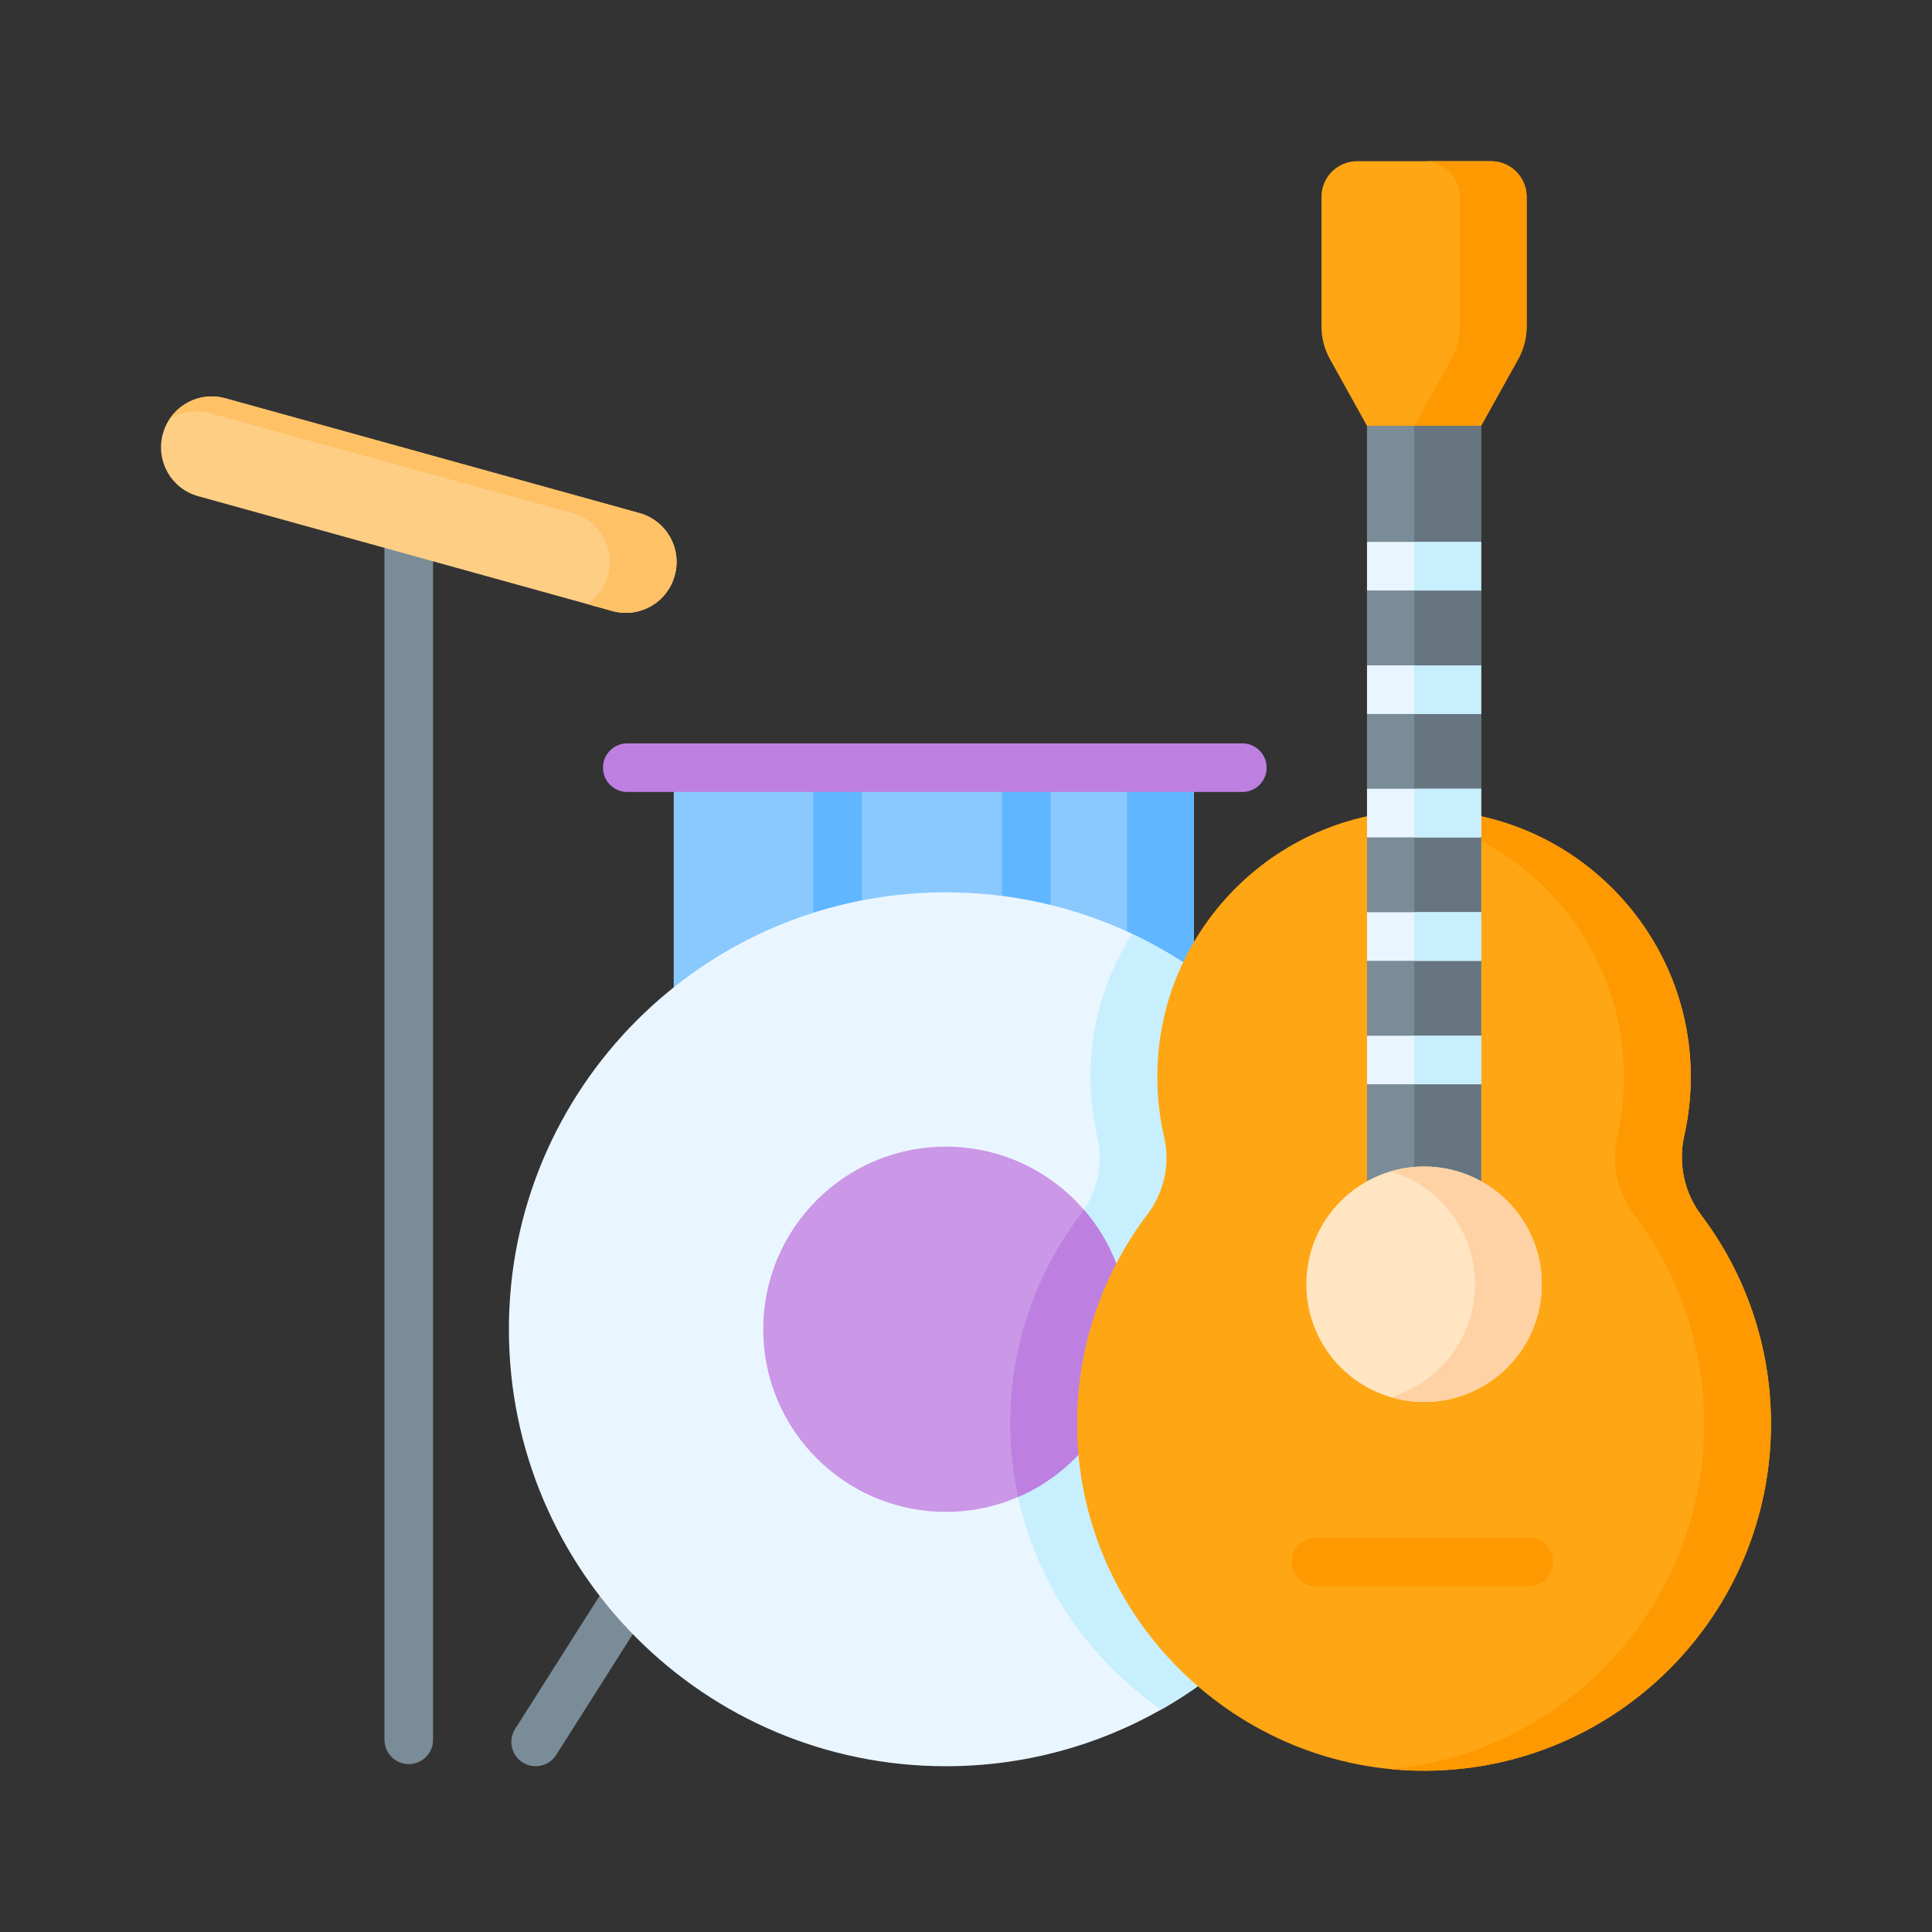 <svg xmlns="http://www.w3.org/2000/svg" width="72" height="72" viewBox="0 0 72 72" fill="none"><rect x="0" y="0" width="72" height="72" fill="#333333" stroke="none"/><g clip-path="url(#clip0_355_2465)"><path d="M55.566 6.008H50.575C49.842 6.008 49.247 6.602 49.247 7.335V12.161C49.247 12.591 49.357 13.014 49.566 13.39L50.944 15.869L53.07 17.197L55.197 15.869L56.575 13.39C56.784 13.014 56.893 12.591 56.893 12.161V7.335C56.893 6.602 56.299 6.008 55.566 6.008Z" fill="#FEA613"></path><path d="M55.566 6.008H53.074C53.807 6.008 54.402 6.602 54.402 7.335V12.161C54.402 12.591 54.292 13.014 54.083 13.39L52.705 15.869L53.785 16.751L55.197 15.869L56.575 13.39C56.784 13.014 56.894 12.591 56.894 12.161V7.335C56.894 6.602 56.299 6.008 55.566 6.008Z" fill="#FE9901"></path><path d="M19.962 65.822C19.807 65.822 19.65 65.782 19.506 65.699C19.074 65.447 18.928 64.892 19.18 64.46L23.101 58.28C23.353 57.848 23.908 57.702 24.34 57.953C24.772 58.205 24.918 58.76 24.666 59.192L20.745 65.373C20.576 65.661 20.273 65.822 19.962 65.822Z" fill="#7A8C98"></path><path d="M15.233 18.494C14.733 18.494 14.328 18.899 14.328 19.399V64.837C14.328 65.337 14.733 65.742 15.233 65.742C15.734 65.742 16.139 65.337 16.139 64.837V19.399C16.139 18.899 15.734 18.494 15.233 18.494Z" fill="#7A8C98"></path><path d="M25.108 28.609H44.492V42.517H25.108V28.609Z" fill="#8AC9FE"></path><path d="M42.001 28.609H44.492V42.517H42.001V28.609Z" fill="#60B7FF"></path><path d="M31.213 35.412C30.713 35.412 30.308 35.007 30.308 34.507V29.357C30.308 28.857 30.713 28.451 31.213 28.451C31.713 28.451 32.119 28.857 32.119 29.357V34.507C32.119 35.007 31.713 35.412 31.213 35.412Z" fill="#60B7FF"></path><path d="M38.244 35.181C37.744 35.181 37.339 34.776 37.339 34.276V29.357C37.339 28.857 37.744 28.451 38.244 28.451C38.744 28.451 39.15 28.857 39.15 29.357V34.276C39.15 34.776 38.744 35.181 38.244 35.181Z" fill="#60B7FF"></path><path d="M51.533 49.538C51.533 55.614 48.206 60.911 43.275 63.709C40.906 65.054 38.167 65.822 35.249 65.822C26.255 65.822 18.965 58.532 18.965 49.538C18.965 40.544 26.255 33.254 35.249 33.254C37.731 33.254 40.083 33.809 42.187 34.801C47.711 37.407 51.533 43.026 51.533 49.538Z" fill="#EAF6FF"></path><path d="M51.533 49.539C51.533 55.615 48.206 60.912 43.275 63.711C39.921 61.4 37.695 57.551 37.65 53.198C37.619 50.216 38.598 47.464 40.266 45.263C40.888 44.442 41.127 43.386 40.895 42.383C40.727 41.66 40.638 40.906 40.638 40.133C40.638 38.172 41.207 36.343 42.187 34.803C47.711 37.408 51.533 43.028 51.533 49.539Z" fill="#C8EFFE"></path><path d="M42.054 49.538C42.054 52.339 40.361 54.745 37.941 55.788C37.115 56.146 36.205 56.343 35.249 56.343C31.491 56.343 28.444 53.295 28.444 49.538C28.444 45.779 31.491 42.732 35.249 42.732C37.303 42.732 39.145 43.643 40.392 45.082C41.428 46.276 42.054 47.833 42.054 49.538Z" fill="#CB97E7"></path><path d="M42.054 49.538C42.054 52.34 40.36 54.746 37.941 55.789C37.759 54.951 37.66 54.084 37.65 53.197C37.619 50.215 38.598 47.463 40.266 45.262C40.311 45.203 40.353 45.144 40.392 45.082C41.428 46.276 42.054 47.833 42.054 49.538Z" fill="#BD80E1"></path><path d="M62.769 42.315C62.952 41.501 63.035 40.649 63.004 39.772C62.823 34.65 58.706 30.464 53.587 30.204C47.863 29.915 43.13 34.47 43.13 40.132C43.13 40.906 43.219 41.659 43.387 42.382C43.619 43.385 43.379 44.441 42.758 45.262C41.09 47.463 40.111 50.215 40.141 53.198C40.215 60.3 46.092 66.057 53.194 65.99C60.278 65.924 66 60.161 66 53.061C66 50.141 65.032 47.447 63.399 45.283C62.759 44.435 62.536 43.352 62.769 42.315Z" fill="#FEA613"></path><path d="M63.399 45.283C62.759 44.434 62.536 43.352 62.769 42.315C62.952 41.501 63.035 40.649 63.004 39.772C62.823 34.65 58.706 30.464 53.587 30.204C52.985 30.174 52.393 30.198 51.816 30.27C56.595 30.866 60.34 34.893 60.513 39.772C60.544 40.649 60.461 41.501 60.278 42.315C60.045 43.352 60.267 44.435 60.907 45.283C62.54 47.447 63.508 50.141 63.508 53.061C63.508 59.781 58.382 65.302 51.828 65.93C52.277 65.974 52.733 65.995 53.194 65.99C60.278 65.924 66 60.161 66 53.061C66 50.141 65.032 47.447 63.399 45.283Z" fill="#FE9901"></path><path d="M22.821 22.771L7.382 18.491C6.379 18.213 5.791 17.174 6.069 16.17L6.073 16.156C6.351 15.152 7.39 14.564 8.394 14.842L23.832 19.122C24.836 19.401 25.424 20.44 25.146 21.443L25.142 21.457C24.864 22.461 23.824 23.049 22.821 22.771Z" fill="#FECE85"></path><path d="M23.832 19.122L8.394 14.842C7.59 14.619 6.764 14.954 6.324 15.611C6.754 15.347 7.288 15.253 7.813 15.399L21.341 19.122C22.344 19.401 22.932 20.44 22.654 21.443L22.65 21.457C22.526 21.906 22.249 22.271 21.891 22.513L22.821 22.771C23.825 23.049 24.864 22.461 25.142 21.457L25.146 21.443C25.424 20.44 24.836 19.401 23.832 19.122Z" fill="#FEC165"></path><path d="M55.197 20.196L54.8 21.101L55.197 22.007V24.797L54.801 25.702L55.197 26.607V29.397L54.738 30.302L55.197 31.208V33.997L54.749 34.902L55.197 35.807V38.597L54.749 39.503L55.197 40.408V45.003H50.944V40.408L51.464 39.503L50.944 38.597V35.807L51.6 35.031L50.944 33.997V31.208L51.382 30.334L50.944 29.397V26.607L51.408 25.762L50.944 24.797V22.007L51.419 21.003L50.944 20.196V15.869H55.197V20.196Z" fill="#7A8C98"></path><path d="M55.197 20.196L54.8 21.101L55.197 22.007V24.797L54.801 25.702L55.197 26.607V29.397L54.738 30.302L55.197 31.208V33.997L54.749 34.902L55.197 35.807V38.597L54.749 39.503L55.197 40.408V45.003H52.705V15.869H55.197V20.196Z" fill="#667580"></path><path d="M53.07 52.247C55.493 52.247 57.458 50.283 57.458 47.86C57.458 45.437 55.493 43.473 53.07 43.473C50.647 43.473 48.683 45.437 48.683 47.86C48.683 50.283 50.647 52.247 53.07 52.247Z" fill="#FFE5C2"></path><path d="M53.07 43.473C52.637 43.473 52.219 43.536 51.825 43.653C53.641 44.19 54.966 45.87 54.966 47.86C54.966 49.85 53.641 51.53 51.825 52.067C52.219 52.184 52.637 52.247 53.07 52.247C55.493 52.247 57.458 50.283 57.458 47.86C57.458 45.437 55.493 43.473 53.07 43.473Z" fill="#FED2A4"></path><path d="M46.299 29.514H23.377C22.877 29.514 22.472 29.109 22.472 28.608C22.472 28.108 22.877 27.703 23.377 27.703H46.299C46.799 27.703 47.204 28.108 47.204 28.608C47.204 29.109 46.799 29.514 46.299 29.514Z" fill="#BD80E1"></path><path d="M56.973 59.115H49.043C48.543 59.115 48.137 58.71 48.137 58.21C48.137 57.71 48.543 57.305 49.043 57.305H56.973C57.473 57.305 57.878 57.71 57.878 58.21C57.878 58.71 57.473 59.115 56.973 59.115Z" fill="#FE9901"></path><path d="M50.944 20.195H55.197V22.006H50.944V20.195Z" fill="#EAF6FF"></path><path d="M50.944 24.797H55.197V26.608H50.944V24.797Z" fill="#EAF6FF"></path><path d="M50.944 29.396H55.197V31.207H50.944V29.396Z" fill="#EAF6FF"></path><path d="M50.944 33.996H55.197V35.807H50.944V33.996Z" fill="#EAF6FF"></path><path d="M50.944 38.598H55.197V40.408H50.944V38.598Z" fill="#EAF6FF"></path><path d="M52.705 20.195H55.197V22.006H52.705V20.195Z" fill="#C8EFFE"></path><path d="M52.705 24.797H55.197V26.608H52.705V24.797Z" fill="#C8EFFE"></path><path d="M52.705 29.396H55.197V31.207H52.705V29.396Z" fill="#C8EFFE"></path><path d="M52.705 33.996H55.197V35.807H52.705V33.996Z" fill="#C8EFFE"></path><path d="M52.705 38.598H55.197V40.408H52.705V38.598Z" fill="#C8EFFE"></path></g><defs><clipPath id="clip0_355_2465"><rect width="60" height="60" fill="white" transform="translate(6 6)"></rect></clipPath></defs></svg>
